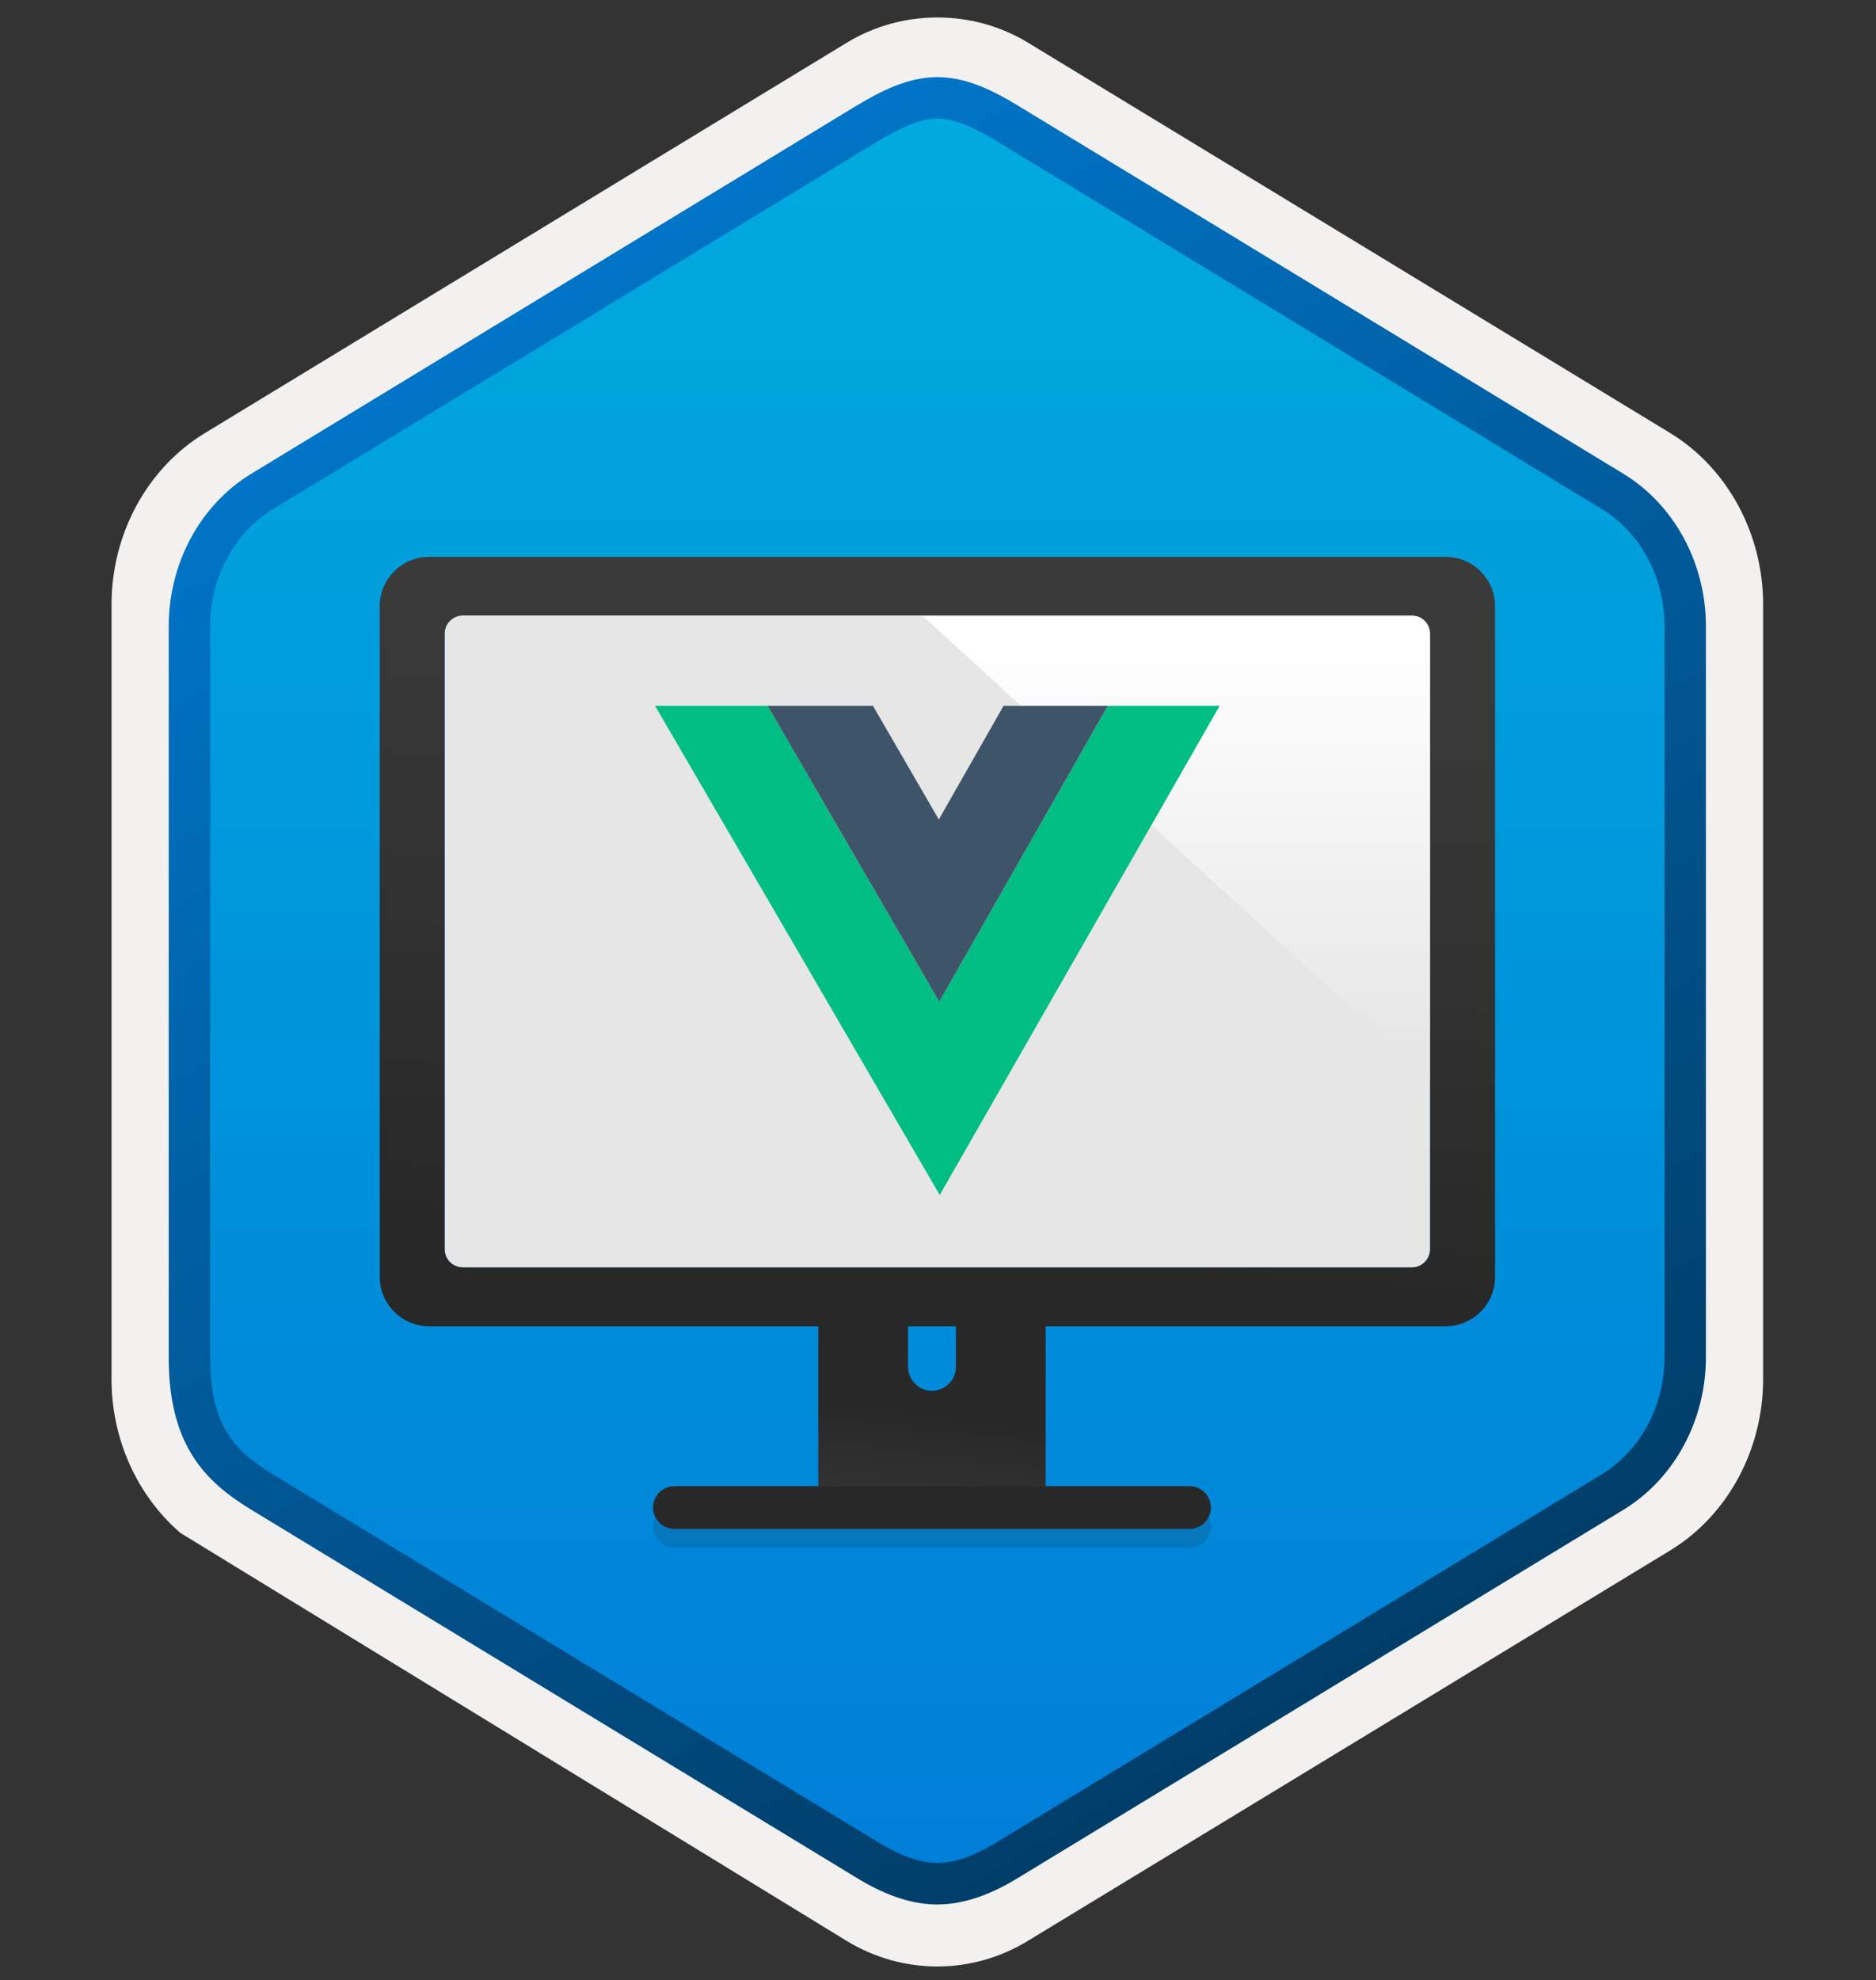 <svg width="181" height="191" viewBox="0 0 181 191" fill="none" xmlns="http://www.w3.org/2000/svg">
<rect x="0" y="0" width="181" height="191" fill="#333333" stroke="none"/>
<path d="M90.439 189.688C93.499 189.688 96.509 188.838 99.169 187.218L161.139 149.558C166.679 146.188 170.109 139.858 170.109 133.018V58.308C170.109 51.488 166.679 45.148 161.139 41.768L99.169 4.108C93.839 0.868 87.019 0.888 81.719 4.108L19.749 41.788C14.209 45.158 10.759 51.488 10.759 58.328V133.028C10.759 138.788 13.209 144.208 17.309 147.778V147.808L81.719 187.238C84.359 188.838 87.379 189.688 90.439 189.688ZM91.089 8.638C93.039 8.638 95.519 9.848 97.229 10.898L157.989 48.088C161.739 50.368 163.859 56.968 163.859 61.718L163.229 133.018C163.229 137.768 160.029 142.038 156.279 144.318L95.879 180.698C92.449 182.788 89.659 182.788 86.219 180.698L25.009 144.228C21.259 141.948 18.239 137.748 18.239 133.018V59.378C18.239 54.638 20.969 49.748 24.739 47.458L85.319 10.898C87.019 9.858 89.139 8.638 91.089 8.638Z" fill="#F2F1F0"/>
<path fill-rule="evenodd" clip-rule="evenodd" d="M98.339 12.218C95.889 10.718 93.169 9.968 90.439 9.968C87.709 9.968 84.989 10.728 82.539 12.218L26.409 46.548C21.389 49.618 18.279 55.368 18.279 61.618V129.718C18.279 135.948 21.379 141.718 26.409 144.788L82.539 179.118C84.989 180.618 87.709 181.368 90.439 181.368C93.169 181.368 95.889 180.628 98.339 179.118L154.469 144.788C159.489 141.718 162.599 135.948 162.599 129.718V61.618C162.599 55.388 159.499 49.638 154.469 46.548L98.339 12.218Z" fill="url(#paint0_linear)"/>
<path fill-rule="evenodd" clip-rule="evenodd" d="M90.439 11.438C92.119 11.438 94.009 12.308 96.069 13.558L154.539 49.098C158.189 51.318 160.599 55.588 160.599 60.418V130.898C160.599 135.718 158.189 139.998 154.539 142.218L96.079 177.758C94.119 178.948 92.199 179.698 90.449 179.698C88.699 179.698 86.779 178.948 84.819 177.758L26.339 142.228C24.329 140.998 22.879 139.798 21.899 138.188C20.919 136.588 20.279 134.368 20.279 130.908V60.428C20.279 55.598 22.689 51.328 26.339 49.108L84.799 13.568C86.889 12.318 88.749 11.438 90.439 11.438ZM98.149 181.188L156.609 145.648C161.529 142.658 164.589 137.038 164.589 130.908V60.428C164.589 54.298 161.529 48.678 156.609 45.688L98.149 10.148C96.039 8.868 93.329 7.438 90.439 7.438C87.539 7.438 84.829 8.878 82.739 10.138H82.729L24.259 45.688C19.339 48.678 16.279 54.298 16.279 60.428V130.908C16.279 134.868 17.019 137.858 18.479 140.268C19.939 142.668 21.999 144.268 24.259 145.638L82.719 181.178C84.939 182.528 87.609 183.708 90.429 183.708C93.249 183.708 95.929 182.538 98.149 181.188Z" fill="url(#paint1_linear)"/>
<path d="M92.229 122.898V131.848C92.229 133.118 91.189 134.158 89.919 134.158C88.649 134.158 87.609 133.118 87.609 131.848V122.898H78.949V146.108H100.889V122.898H92.229V122.898Z" fill="url(#paint2_linear)"/>
<path d="M136.219 59.358H44.659C43.699 59.358 42.899 60.138 42.899 61.118V120.498C42.899 121.458 43.679 122.258 44.659 122.258H136.219C137.179 122.258 137.979 121.478 137.979 120.498V61.128C137.979 60.158 137.199 59.358 136.219 59.358Z" fill="#E6E6E6"/>
<path d="M137.169 59.449H89.069L140.219 106.238V62.489C140.169 60.819 138.839 59.449 137.169 59.449Z" fill="url(#paint3_linear)"/>
<path opacity="0.15" d="M114.769 149.298H65.069C63.939 149.298 63.009 148.368 63.009 147.238C63.009 146.108 63.939 145.178 65.069 145.178H114.769C115.899 145.178 116.829 146.108 116.829 147.238C116.829 148.368 115.899 149.298 114.769 149.298Z" fill="#1F1D20"/>
<path d="M139.489 53.718H41.389C38.769 53.718 36.639 55.849 36.639 58.468V123.179C36.639 125.779 38.769 127.929 41.389 127.929H139.499C142.099 127.929 144.249 125.799 144.249 123.179V58.468C144.239 55.849 142.109 53.718 139.489 53.718ZM137.979 120.499C137.979 121.479 137.179 122.259 136.219 122.259H44.659C43.679 122.259 42.899 121.459 42.899 120.499V61.129C42.899 60.148 43.699 59.368 44.659 59.368H136.219C137.199 59.368 137.979 60.169 137.979 61.129V120.499Z" fill="url(#paint4_linear)"/>
<path d="M114.769 147.478H65.069C63.939 147.478 63.009 146.548 63.009 145.418C63.009 144.288 63.939 143.358 65.069 143.358H114.769C115.899 143.358 116.829 144.288 116.829 145.418C116.829 146.548 115.899 147.478 114.769 147.478Z" fill="#282828"/>
<path d="M90.619 96.628L74.059 68.078H63.199L90.669 115.268L117.679 68.078H106.889L90.619 96.628Z" fill="#00BE83"/>
<path d="M106.889 68.078H96.829L90.579 79.048L84.219 68.078H74.059L90.619 96.628L106.889 68.078Z" fill="#3E5468"/>
<defs>
<linearGradient id="paint0_linear" x1="90.439" y1="9.969" x2="90.439" y2="181.368" gradientUnits="userSpaceOnUse">
<stop stop-color="#00ABDE"/>
<stop offset="1" stop-color="#007ED8"/>
</linearGradient>
<linearGradient id="paint1_linear" x1="36.559" y1="4.76" x2="203.235" y2="287.09" gradientUnits="userSpaceOnUse">
<stop stop-color="#007ED8"/>
<stop offset="0.707" stop-color="#002D4C"/>
</linearGradient>
<linearGradient id="paint2_linear" x1="87.821" y1="152.067" x2="89.685" y2="136.477" gradientUnits="userSpaceOnUse">
<stop offset="0.062" stop-color="#3A3A3A"/>
<stop offset="1" stop-color="#282828"/>
</linearGradient>
<linearGradient id="paint3_linear" x1="114.643" y1="106.238" x2="114.643" y2="59.45" gradientUnits="userSpaceOnUse">
<stop offset="0.099" stop-color="#E6E6E6"/>
<stop offset="0.951" stop-color="white"/>
</linearGradient>
<linearGradient id="paint4_linear" x1="93.245" y1="57.819" x2="87.83" y2="121.504" gradientUnits="userSpaceOnUse">
<stop offset="0.062" stop-color="#3A3A3A"/>
<stop offset="1" stop-color="#282828"/>
</linearGradient>
</defs>
</svg>
